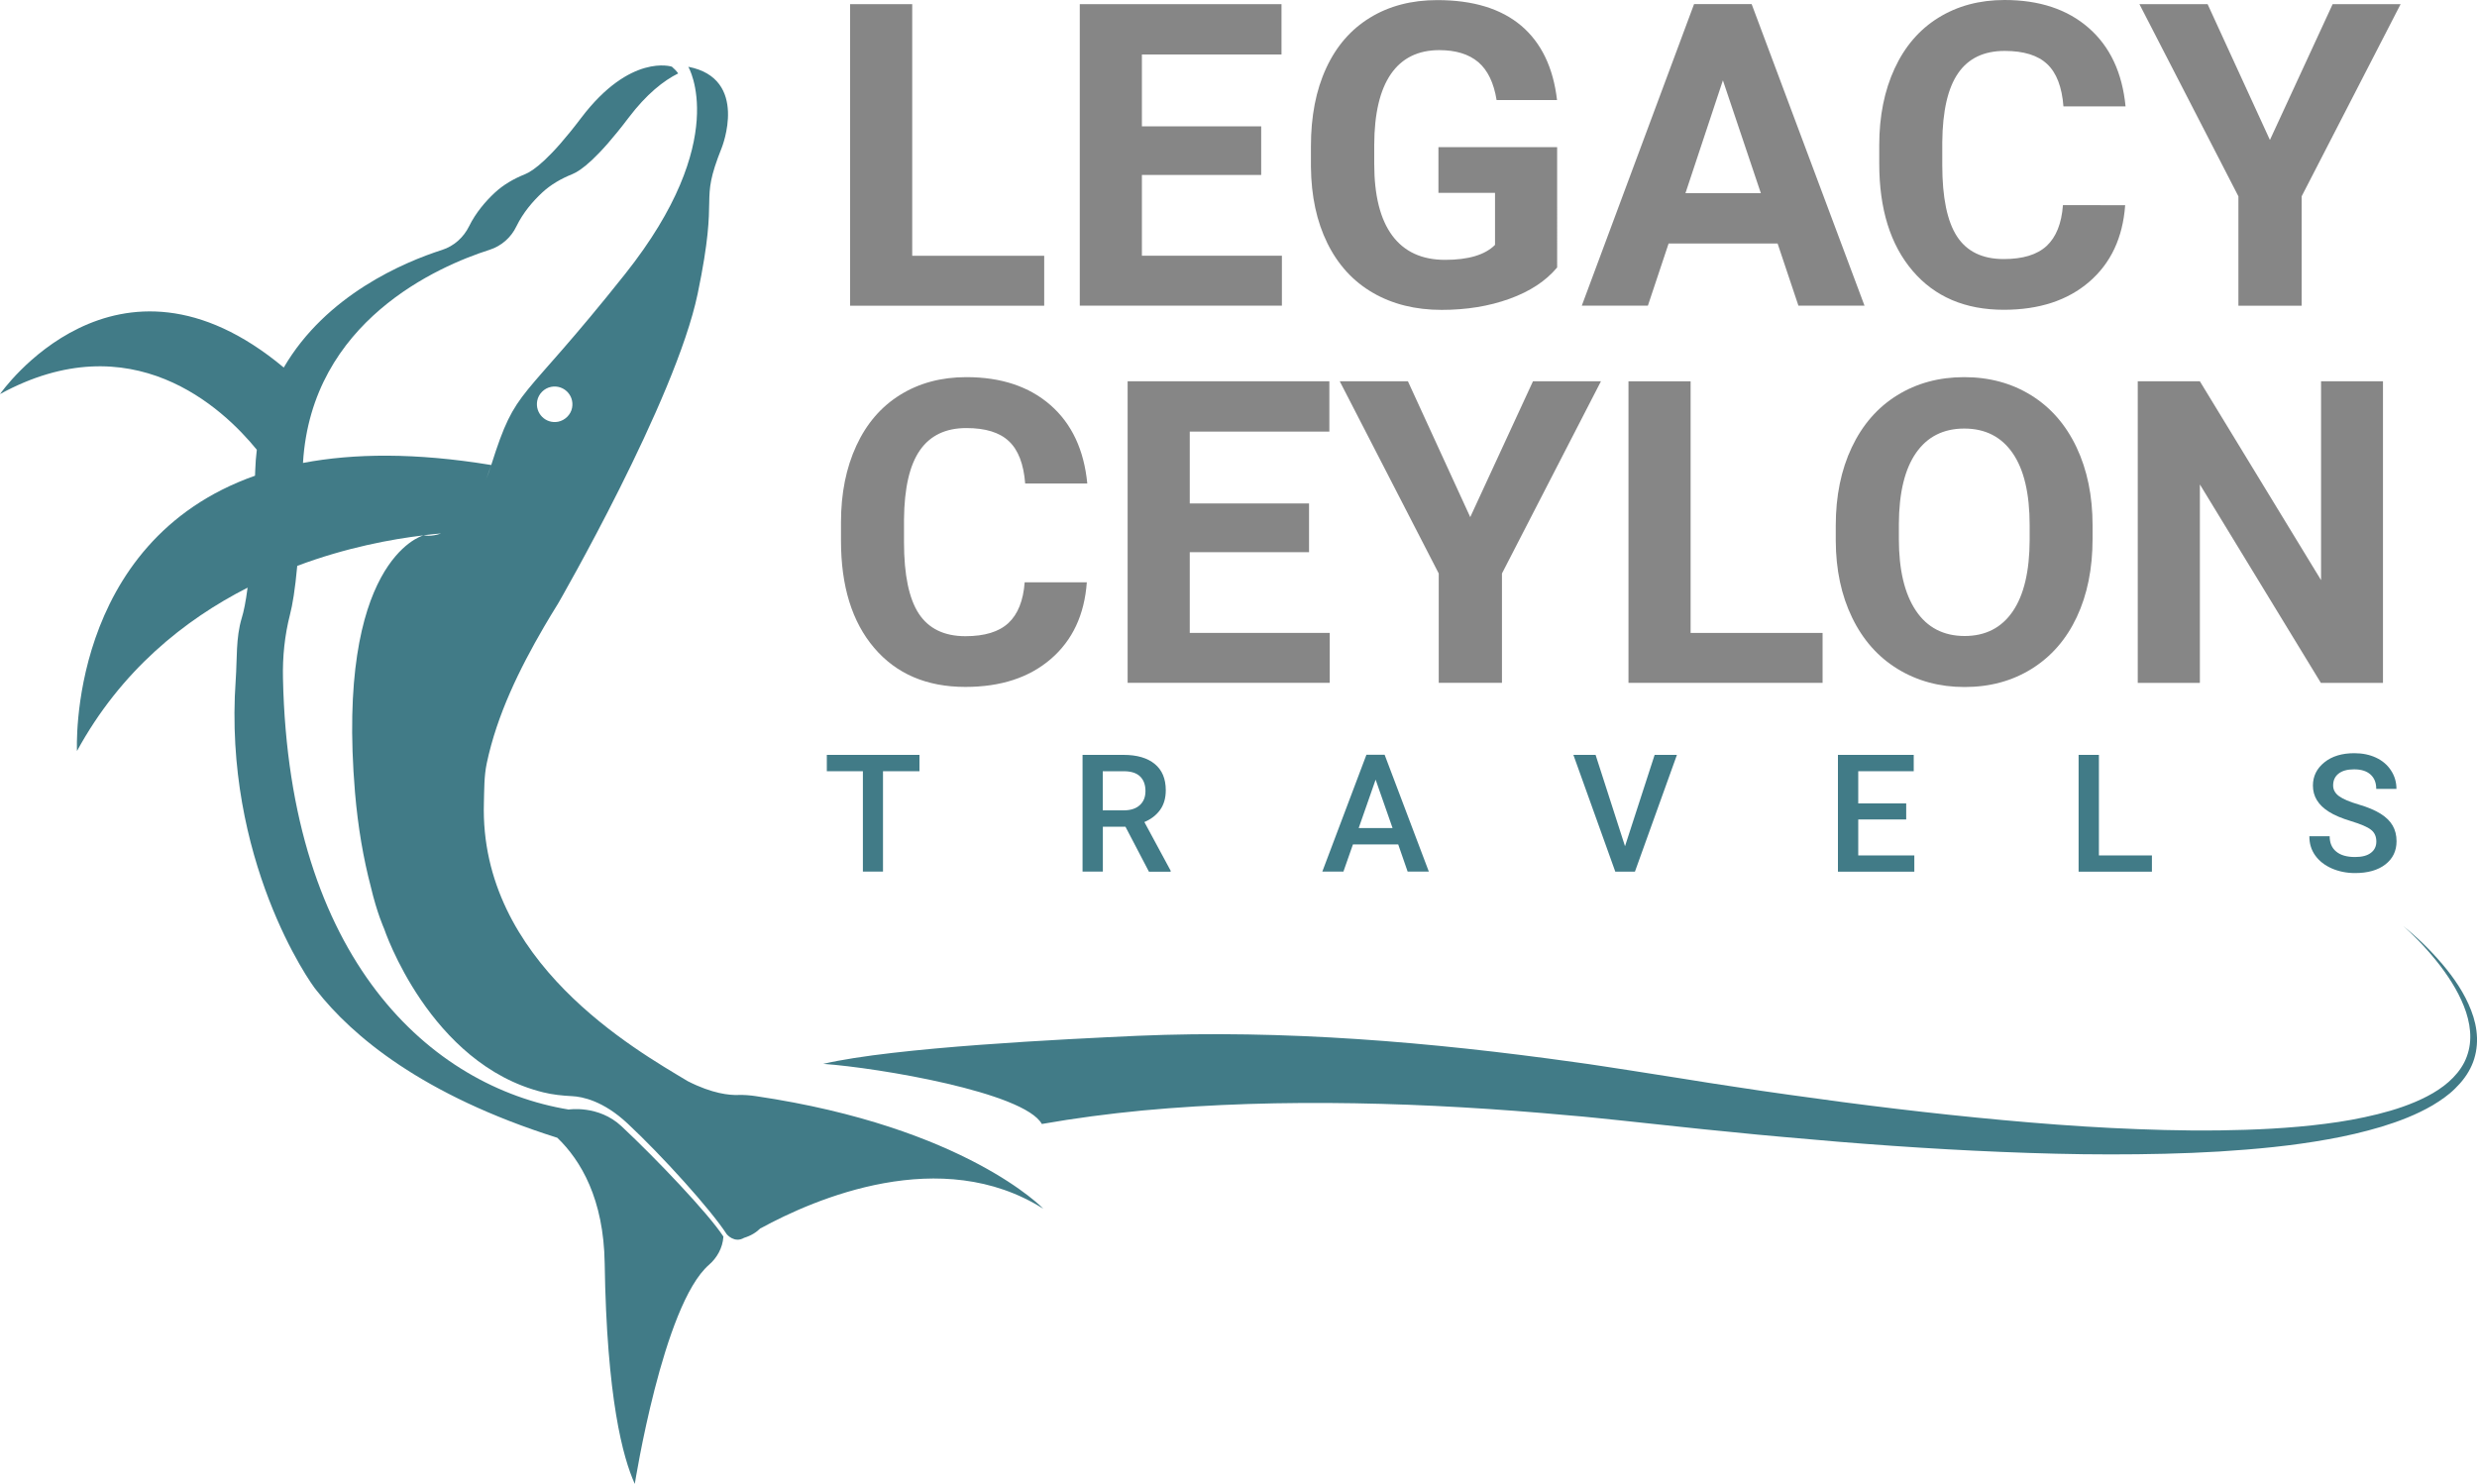 <?xml version="1.0" encoding="utf-8"?>
<!-- Generator: Adobe Illustrator 25.0.0, SVG Export Plug-In . SVG Version: 6.00 Build 0)  -->
<svg version="1.1" id="Layer_1" xmlns="http://www.w3.org/2000/svg" xmlns:xlink="http://www.w3.org/1999/xlink" x="0px" y="0px"
	 viewBox="0 0 250 149.8" style="enable-background:new 0 0 250 149.8;" xml:space="preserve">
<style type="text/css">
	.st0{fill:#1E1E1E;}
	.st1{fill:#417B87;}
	.st2{fill:#868686;}
	.st3{opacity:0.05;}
	.st4{fill:#FFFFFF;}
	.st5{fill:#2D2D2D;}
	.st6{fill:#242424;}
</style>
<g>
	<g>
		<g>
			<g>
				<g>
					<path class="st1" d="M73.01,124.82c-1.49-2.3-6.77-7.85-10.29-11.14c-2.31-2.16-5.33-1.68-5.33-1.68
						c-13.91-2.3-28.23-15.13-28.83-43.52c-0.05-2.17,0.17-4.34,0.71-6.45c0.25-0.96,0.51-2.5,0.73-4.91
						c4.96-1.86,9.55-2.7,12.74-3.08c-0.29,0.08-8.86,2.68-6.91,25.96c0.3,3.52,0.85,6.67,1.59,9.49c0.63,2.69,1.35,4.26,1.35,4.26
						c0,0,4.56,13.67,16.04,16.51c0.96,0.24,1.95,0.34,2.94,0.39c1.01,0.05,3.14,0.46,5.6,2.77c3.45,3.22,8.36,8.64,10,11.17
						c0,0,0.77,0.94,1.75,0.36c0.69-0.21,1.24-0.55,1.67-0.98v0.02c5.47-2.99,18.21-8.5,28.54-1.97c0,0-7.85-8.24-29.01-11.37
						c-0.6-0.09-1.21-0.14-1.81-0.12c-0.84,0.03-2.58-0.12-5.07-1.39c-5.22-3.14-21.05-12.04-20.58-28.1c0.04-1.34,0.01-2.68,0.29-4
						c1.03-4.88,3.29-9.49,5.78-13.77c0.46-0.79,0.94-1.58,1.42-2.35c0,0,11.86-20.53,14.09-31.29c2.24-10.75,0.05-8.76,2.43-14.73
						c0,0,2.79-6.97-3.38-8.16c0,0,4.38,7.37-6.37,20.91C52.36,41.17,52.17,38.78,49.58,46.94c-0.16,0.51-0.33,0.97-0.5,1.41
						l0.5-1.41c-7.64-1.26-13.89-1.18-19-0.21C31.44,32.4,44.27,26.86,49.4,25.22c1.2-0.38,2.18-1.24,2.72-2.37
						c0.68-1.4,1.67-2.54,2.59-3.4c0.88-0.82,1.93-1.42,3.05-1.87c0.85-0.34,2.56-1.57,5.67-5.68c1.84-2.43,3.57-3.77,5.02-4.49
						c-0.19-0.26-0.41-0.49-0.64-0.68c0,0-4.18-1.39-9.16,5.18c-3.11,4.11-4.82,5.34-5.67,5.68c-1.12,0.45-2.17,1.05-3.05,1.87
						c-0.91,0.85-1.9,1.99-2.58,3.37c-0.56,1.14-1.54,2.02-2.74,2.4c-3.77,1.21-11.69,4.52-15.97,11.87C11.67,22.94,0,39.78,0,39.78
						c13.28-7.26,22.47,1.38,25.92,5.62c-0.08,0.68-0.14,1.37-0.16,2.08c-0.01,0.18-0.01,0.36-0.02,0.54
						C6.72,54.73,7.77,75.81,7.77,75.81c4.42-8.11,10.84-13.24,17.22-16.49c-0.19,1.45-0.39,2.42-0.59,3.06
						c-0.61,2.02-0.46,4.14-0.61,6.25c-1.27,18.04,7.48,30.6,8.17,31.36c3.58,4.55,10.62,10.55,24.29,14.86
						c2.38,2.29,4.68,6.18,4.78,12.66c0.21,13.66,1.84,19.64,3.04,22.28c0,0,2.84-18.07,7.48-22.11c0.83-0.72,1.38-1.72,1.46-2.82
						L73.01,124.82z M54.22,40.46c0.13-0.7,0.71-1.28,1.41-1.41c1.26-0.24,2.35,0.85,2.11,2.11c-0.13,0.7-0.71,1.27-1.41,1.41
						C55.07,42.81,53.99,41.72,54.22,40.46z M44.52,53.85c-1.02,0.36-1.74,0.19-1.76,0.18C43.4,53.95,43.99,53.89,44.52,53.85z"/>
				</g>
			</g>
			<g>
				<g>
					<path class="st1" d="M250,104.76c-0.03-0.96-0.25-1.89-0.59-2.76c-0.67-1.75-1.73-3.28-2.91-4.68c-1.19-1.4-2.5-2.68-3.92-3.82
						c1.36,1.21,2.6,2.55,3.71,3.99c1.09,1.44,2.05,3,2.61,4.69c0.27,0.84,0.44,1.72,0.42,2.58c-0.01,0.86-0.22,1.71-0.6,2.47
						c-0.78,1.52-2.21,2.64-3.76,3.44c-1.56,0.81-3.26,1.37-4.99,1.8c-1.74,0.43-3.5,0.75-5.29,0.97c-3.57,0.46-7.18,0.62-10.8,0.67
						c-3.61,0.04-7.24-0.07-10.85-0.25c-3.62-0.18-7.23-0.46-10.84-0.79c-7.22-0.66-14.43-1.54-21.62-2.56
						c-1.8-0.25-3.59-0.51-5.39-0.79l-2.69-0.41l-2.69-0.43l-5.41-0.85c-1.81-0.27-3.62-0.57-5.44-0.81
						c-7.27-1.02-14.59-1.84-21.95-2.33c-7.37-0.49-14.78-0.65-22.24-0.33c-7.19,0.33-24.47,1.15-31.67,2.83
						c5.6,0.4,20.28,2.87,22.06,6.07c3.34-0.59,6.73-1.03,10.14-1.36c7.08-0.66,14.25-0.85,21.44-0.73
						c7.19,0.12,14.4,0.56,21.61,1.22c1.8,0.14,3.6,0.35,5.4,0.53l5.43,0.58l2.73,0.29l2.73,0.27c1.82,0.19,3.64,0.36,5.46,0.52
						c7.28,0.67,14.58,1.2,21.9,1.5c3.66,0.15,7.32,0.25,10.99,0.25c3.67,0,7.33-0.07,11-0.29c3.67-0.23,7.33-0.57,10.97-1.23
						c1.82-0.32,3.62-0.74,5.4-1.27c1.77-0.54,3.53-1.21,5.16-2.16c0.81-0.49,1.6-1.02,2.28-1.7c0.69-0.67,1.29-1.45,1.68-2.34
						C249.85,106.69,250.03,105.71,250,104.76z"/>
				</g>
			</g>
		</g>
	</g>
	<g>
		<path class="st2" d="M92.07,25.82h13.32v5.04H85.8V0.42h6.27V25.82z"/>
		<path class="st2" d="M127.29,17.66h-12.04v8.15h14.13v5.04h-20.4V0.42h20.36V5.5h-14.09v7.25h12.04V17.66z"/>
		<path class="st2" d="M157.15,27.01c-1.13,1.35-2.72,2.4-4.79,3.15s-4.35,1.12-6.86,1.12c-2.63,0-4.94-0.57-6.93-1.72
			c-1.99-1.15-3.52-2.82-4.6-5.01s-1.63-4.76-1.66-7.71v-2.07c0-3.04,0.51-5.67,1.54-7.89c1.02-2.22,2.5-3.92,4.43-5.1
			c1.93-1.18,4.19-1.77,6.78-1.77c3.61,0,6.43,0.86,8.47,2.58c2.03,1.72,3.24,4.23,3.62,7.51h-6.1c-0.28-1.74-0.9-3.02-1.85-3.83
			c-0.96-0.81-2.27-1.21-3.94-1.21c-2.13,0-3.76,0.8-4.87,2.4c-1.11,1.6-1.68,3.99-1.69,7.15v1.94c0,3.19,0.61,5.6,1.82,7.23
			s2.99,2.45,5.33,2.45c2.35,0,4.03-0.5,5.04-1.51v-5.25h-5.71v-4.62h11.98V27.01z"/>
		<path class="st2" d="M179.41,24.58h-11l-2.09,6.27h-6.67l11.33-30.44h5.81l11.39,30.44h-6.67L179.41,24.58z M170.11,19.5h7.61
			l-3.83-11.39L170.11,19.5z"/>
		<path class="st2" d="M214.49,20.72c-0.24,3.28-1.45,5.85-3.63,7.73c-2.18,1.88-5.06,2.82-8.62,2.82c-3.9,0-6.97-1.31-9.21-3.94
			c-2.24-2.63-3.36-6.23-3.36-10.82v-1.86c0-2.93,0.52-5.5,1.55-7.73c1.03-2.23,2.5-3.94,4.42-5.13C197.56,0.6,199.78,0,202.32,0
			c3.51,0,6.34,0.94,8.49,2.82c2.15,1.88,3.39,4.52,3.72,7.92h-6.27c-0.15-1.96-0.7-3.39-1.64-4.27c-0.94-0.89-2.37-1.33-4.3-1.33
			c-2.09,0-3.66,0.75-4.69,2.25c-1.04,1.5-1.57,3.82-1.6,6.97v2.3c0,3.29,0.5,5.69,1.49,7.21s2.57,2.28,4.71,2.28
			c1.94,0,3.38-0.44,4.34-1.33c0.95-0.89,1.5-2.25,1.64-4.11H214.49z"/>
		<path class="st2" d="M229.1,14.13l6.33-13.71h6.86l-9.99,19.4v11.04h-6.38V19.82l-9.99-19.4h6.88L229.1,14.13z"/>
		<path class="st2" d="M109.69,58.79c-0.24,3.28-1.45,5.85-3.63,7.73c-2.18,1.88-5.06,2.82-8.62,2.82c-3.9,0-6.97-1.31-9.21-3.94
			c-2.24-2.63-3.35-6.23-3.35-10.82v-1.86c0-2.93,0.52-5.5,1.55-7.73c1.03-2.23,2.5-3.94,4.42-5.13c1.92-1.19,4.14-1.79,6.68-1.79
			c3.51,0,6.34,0.94,8.49,2.82c2.15,1.88,3.39,4.52,3.72,7.92h-6.27c-0.15-1.96-0.7-3.39-1.64-4.27c-0.94-0.89-2.37-1.33-4.3-1.33
			c-2.09,0-3.65,0.75-4.69,2.25c-1.04,1.5-1.57,3.82-1.6,6.97v2.3c0,3.29,0.5,5.69,1.49,7.21c1,1.52,2.57,2.28,4.71,2.28
			c1.94,0,3.38-0.44,4.34-1.33c0.95-0.89,1.5-2.25,1.64-4.11H109.69z"/>
		<path class="st2" d="M132.12,55.74h-12.04v8.15h14.13v5.04h-20.4V38.49h20.36v5.08h-14.09v7.25h12.04V55.74z"/>
		<path class="st2" d="M148.39,52.2l6.33-13.71h6.86l-9.99,19.4v11.04h-6.38V57.89l-9.99-19.4h6.88L148.39,52.2z"/>
		<path class="st2" d="M170.63,63.89h13.32v5.04h-19.59V38.49h6.27V63.89z"/>
		<path class="st2" d="M211.2,54.4c0,3-0.53,5.62-1.59,7.88c-1.06,2.26-2.58,4-4.55,5.23c-1.97,1.23-4.23,1.84-6.78,1.84
			c-2.52,0-4.77-0.61-6.75-1.82s-3.51-2.94-4.6-5.19c-1.09-2.25-1.64-4.84-1.65-7.77v-1.51c0-3,0.54-5.63,1.62-7.91
			c1.08-2.28,2.61-4.03,4.58-5.25c1.97-1.22,4.23-1.83,6.76-1.83c2.54,0,4.79,0.61,6.76,1.83c1.97,1.22,3.5,2.97,4.58,5.25
			c1.08,2.28,1.62,4.91,1.62,7.89V54.4z M204.85,53.02c0-3.19-0.57-5.62-1.71-7.27c-1.14-1.66-2.77-2.49-4.89-2.49
			c-2.1,0-3.73,0.82-4.87,2.46c-1.14,1.64-1.72,4.04-1.73,7.2v1.48c0,3.11,0.57,5.52,1.71,7.23c1.14,1.71,2.79,2.57,4.93,2.57
			c2.1,0,3.72-0.83,4.85-2.48c1.13-1.65,1.7-4.06,1.71-7.22V53.02z"/>
		<path class="st2" d="M240.51,68.93h-6.27L222.03,48.9v20.03h-6.27V38.49h6.27l12.23,20.07V38.49h6.25V68.93z"/>
	</g>
	<g>
		<path class="st1" d="M92.79,77.85h-3.67v10.13h-2.03V77.85h-3.64V76.2h9.35V77.85z"/>
		<path class="st1" d="M113.59,83.45h-2.28v4.53h-2.05V76.2h4.14c1.36,0,2.41,0.31,3.15,0.92c0.74,0.61,1.11,1.49,1.11,2.65
			c0,0.79-0.19,1.45-0.57,1.98c-0.38,0.53-0.91,0.94-1.59,1.23l2.65,4.91v0.1h-2.19L113.59,83.45z M111.31,81.8h2.1
			c0.69,0,1.23-0.17,1.62-0.52c0.39-0.35,0.58-0.82,0.58-1.43c0-0.63-0.18-1.12-0.54-1.47c-0.36-0.35-0.89-0.52-1.61-0.53h-2.16
			V81.8z"/>
		<path class="st1" d="M141.12,85.24h-4.57l-0.96,2.74h-2.13l4.45-11.79h1.84l4.46,11.79h-2.14L141.12,85.24z M137.13,83.59h3.42
			l-1.71-4.89L137.13,83.59z"/>
		<path class="st1" d="M164.01,85.42L167,76.2h2.25l-4.24,11.79h-1.98L158.8,76.2h2.24L164.01,85.42z"/>
		<path class="st1" d="M192.39,82.72h-4.84v3.63h5.66v1.64h-7.71V76.2h7.65v1.65h-5.6v3.25h4.84V82.72z"/>
		<path class="st1" d="M211.84,86.35h5.35v1.64h-7.4V76.2h2.05V86.35z"/>
		<path class="st1" d="M239.84,84.95c0-0.52-0.18-0.92-0.55-1.2c-0.36-0.28-1.02-0.56-1.97-0.85c-0.95-0.29-1.71-0.6-2.27-0.96
			c-1.07-0.67-1.61-1.55-1.61-2.64c0-0.95,0.39-1.73,1.16-2.35c0.77-0.62,1.78-0.92,3.02-0.92c0.82,0,1.55,0.15,2.19,0.45
			c0.64,0.3,1.15,0.73,1.51,1.29c0.37,0.56,0.55,1.18,0.55,1.86h-2.04c0-0.62-0.19-1.1-0.58-1.45c-0.39-0.35-0.94-0.52-1.66-0.52
			c-0.67,0-1.19,0.14-1.56,0.43c-0.37,0.29-0.55,0.69-0.55,1.2c0,0.43,0.2,0.79,0.6,1.08c0.4,0.29,1.06,0.57,1.98,0.84
			c0.92,0.27,1.65,0.58,2.21,0.93c0.56,0.35,0.96,0.75,1.22,1.2c0.26,0.45,0.39,0.98,0.39,1.58c0,0.98-0.38,1.76-1.13,2.34
			c-0.75,0.58-1.77,0.87-3.06,0.87c-0.85,0-1.64-0.16-2.35-0.47c-0.72-0.32-1.27-0.75-1.67-1.31s-0.59-1.2-0.59-1.94h2.05
			c0,0.67,0.22,1.19,0.66,1.55c0.44,0.37,1.08,0.55,1.9,0.55c0.71,0,1.25-0.14,1.61-0.43C239.66,85.81,239.84,85.42,239.84,84.95z"
			/>
	</g>
</g>
</svg>
